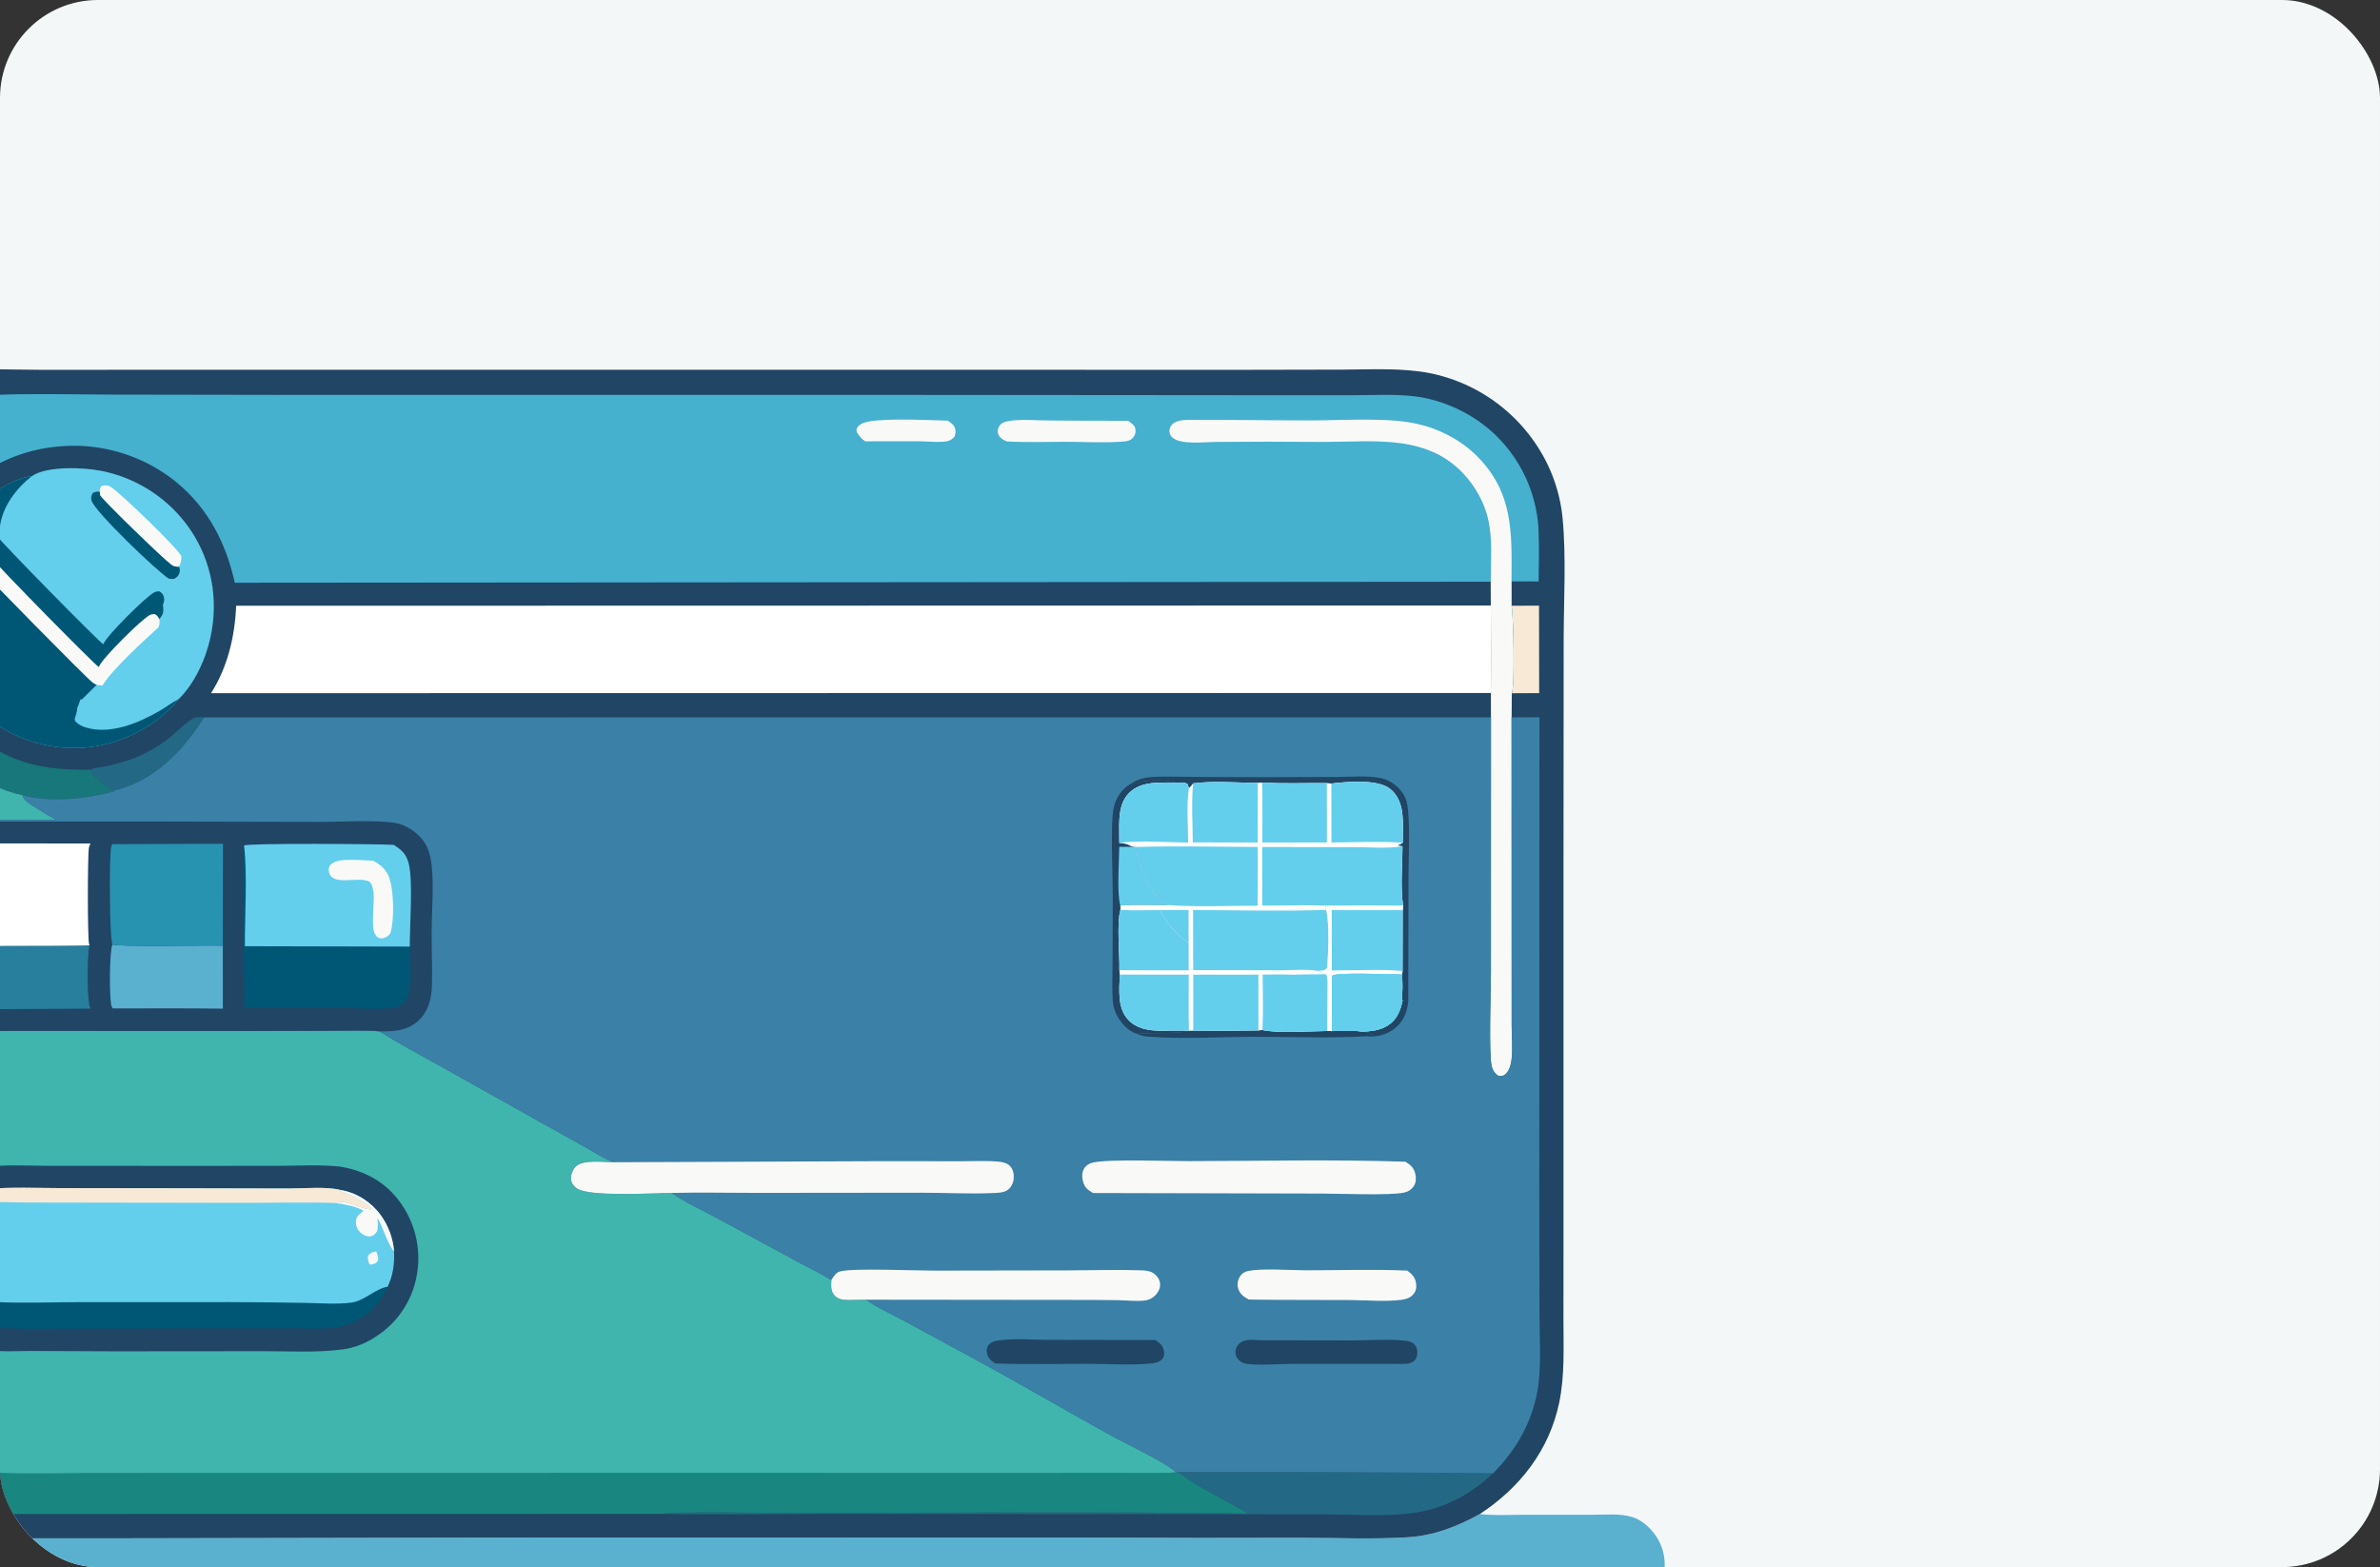<svg width="243" height="160" viewBox="0 0 243 160" fill="none" xmlns="http://www.w3.org/2000/svg">
<rect x="0" y="0" width="243" height="160" fill="#333333" stroke="none"/>
<g clip-path="url(#clip0_1_4492)">
<path d="M0 150C0 155.523 4.477 160 10 160H233C238.523 160 243 155.523 243 150V10C243 4.477 238.523 0 233 0H10C4.477 0 0 4.477 0 10V150Z" fill="#F3F7F8"/>
<path d="M151.098 154.58C148.794 155.86 146.413 156.789 143.748 156.956C140.121 157.182 136.39 157.008 132.752 157.007C125.972 157.035 119.193 157.028 112.413 156.987L57.54 156.975L12.433 157.061L1.292 157.06C-2.208 157.059 -6.202 157.448 -9.58 156.479C-10.967 156.082 -12.786 155.445 -13.868 154.512C-14.96 155.162 -25.1 154.298 -27.55 154.745C-27.749 154.781 -27.946 154.828 -28.14 154.887C-28.333 154.945 -28.523 155.014 -28.71 155.094C-28.895 155.174 -29.076 155.264 -29.252 155.365C-29.428 155.465 -29.597 155.575 -29.76 155.694C-30.828 156.481 -31.462 157.604 -31.645 158.912C-31.831 160.265 -31.547 161.654 -30.712 162.751C-29.847 163.885 -28.582 164.523 -27.183 164.714C-25.174 164.987 -22.907 164.785 -20.872 164.776L-9.145 164.769L33.044 164.794L120.451 164.789L149.554 164.779C154.572 164.779 159.618 164.89 164.634 164.77C165.887 164.74 167.072 164.524 168.084 163.743C169.14 162.928 169.773 161.672 169.927 160.36C169.938 160.275 169.946 160.189 169.952 160.103C169.958 160.017 169.962 159.93 169.964 159.844C169.966 159.758 169.965 159.672 169.963 159.585C169.96 159.499 169.956 159.413 169.949 159.327C169.942 159.241 169.933 159.155 169.922 159.069C169.911 158.984 169.898 158.899 169.883 158.814C169.867 158.729 169.85 158.644 169.83 158.56C169.811 158.476 169.789 158.392 169.766 158.309C169.742 158.226 169.716 158.144 169.689 158.062C169.661 157.98 169.631 157.9 169.599 157.819C169.568 157.739 169.534 157.66 169.498 157.581C169.463 157.502 169.425 157.425 169.385 157.348C169.346 157.271 169.304 157.195 169.261 157.121C169.218 157.046 169.172 156.973 169.125 156.9C169.078 156.828 169.03 156.757 168.979 156.686C168.929 156.616 168.876 156.548 168.822 156.48C168.295 155.823 167.539 155.174 166.727 154.911C165.445 154.495 163.831 154.659 162.494 154.658L155.372 154.661C154.008 154.662 152.58 154.752 151.227 154.596L151.098 154.58Z" fill="#5AB0CF"/>
<path d="M151.098 154.58C155.182 151.904 158.177 148.071 159.193 143.226C159.777 140.437 159.628 137.551 159.629 134.718L159.634 125.253L159.634 89.486L159.651 65.451C159.654 61.474 159.923 56.797 159.539 52.885C159.506 52.551 159.462 52.218 159.409 51.886C159.355 51.554 159.292 51.224 159.218 50.896C159.144 50.568 159.06 50.243 158.966 49.92C158.872 49.598 158.768 49.278 158.654 48.962C158.54 48.645 158.417 48.333 158.284 48.024C158.151 47.715 158.008 47.411 157.857 47.111C157.705 46.811 157.544 46.516 157.374 46.226C157.204 45.936 157.025 45.651 156.837 45.373C156.76 45.257 156.682 45.143 156.602 45.029C156.522 44.916 156.441 44.803 156.358 44.692C156.276 44.58 156.192 44.47 156.107 44.36C156.022 44.251 155.935 44.142 155.847 44.035C155.76 43.928 155.67 43.821 155.58 43.716C155.49 43.611 155.398 43.507 155.305 43.404C155.212 43.301 155.118 43.199 155.022 43.099C154.927 42.998 154.83 42.898 154.732 42.8C154.634 42.702 154.535 42.605 154.435 42.509C154.335 42.413 154.233 42.318 154.131 42.225C154.028 42.131 153.925 42.039 153.82 41.948C153.715 41.857 153.609 41.767 153.502 41.679C153.395 41.591 153.287 41.504 153.178 41.418C153.069 41.332 152.959 41.248 152.847 41.165C152.736 41.082 152.624 41 152.511 40.92C152.398 40.839 152.284 40.76 152.169 40.683C152.054 40.605 151.938 40.529 151.821 40.454C151.704 40.38 151.586 40.306 151.467 40.234C151.348 40.162 151.229 40.092 151.108 40.023C150.988 39.954 150.867 39.887 150.745 39.82C150.623 39.754 150.5 39.69 150.376 39.627C150.252 39.564 150.128 39.502 150.003 39.442C149.878 39.382 149.752 39.324 149.625 39.267C149.499 39.21 149.371 39.154 149.243 39.1C149.115 39.047 148.987 38.994 148.858 38.944C148.728 38.893 148.599 38.844 148.468 38.796C148.338 38.749 148.207 38.703 148.075 38.658C147.944 38.614 147.812 38.571 147.679 38.53C147.546 38.489 147.413 38.449 147.28 38.411C147.146 38.373 147.012 38.337 146.878 38.302C146.744 38.267 146.609 38.234 146.474 38.203C146.338 38.171 146.203 38.142 146.067 38.113C143.153 37.535 140.075 37.73 137.119 37.737L126.232 37.759L85.414 37.75L23.585 37.755L4.03 37.756C0.638 37.756 -2.892 37.553 -6.265 37.83C-8.976 38.053 -11.762 39.084 -14.021 40.605C-17.806 43.157 -20.663 47.425 -21.522 51.897C-21.942 54.081 -21.825 56.332 -21.818 58.544L-21.83 65.465L-21.8 96.43L-21.818 127.159L-21.82 136.345C-21.82 138.344 -21.898 140.381 -21.699 142.371C-21.45 144.879 -20.358 147.652 -18.929 149.704C-17.688 151.489 -15.801 153.484 -13.869 154.512C-12.786 155.445 -10.967 156.082 -9.58 156.479C-6.203 157.448 -2.208 157.059 1.292 157.06L12.433 157.061L57.54 156.975L112.413 156.987C119.193 157.028 125.972 157.035 132.752 157.007C136.39 157.008 140.121 157.182 143.748 156.956C146.413 156.789 148.794 155.86 151.098 154.58Z" fill="#214564"/>
<path d="M20.832 73.248C20.547 73.235 20.152 73.188 19.881 73.283C19.178 73.53 17.701 75.058 17.006 75.572C16.22 76.153 15.285 76.703 14.396 77.113C13.322 77.607 12.1 77.935 10.954 78.216C10.454 78.338 9.666 78.35 9.252 78.579C9.309 79.071 9.769 79.372 10.152 79.674C10.538 79.979 11.227 80.614 11.717 80.711C15.745 79.721 18.726 76.646 20.832 73.248Z" fill="#236985"/>
<path d="M154.33 61.849C154.522 62.83 154.668 70.084 154.357 70.78L157.151 70.765L157.135 61.835L154.33 61.849Z" fill="#F8E9D6"/>
<path d="M-4.44 73.271C-7.389 73.286 -10.393 73.184 -13.334 73.375C-15.29 73.354 -17.247 73.35 -19.204 73.362C-19.602 74.052 -19.391 85.364 -19.395 86.951L-19.409 121.433L-19.414 129.714C-19.414 130.698 -19.599 132.04 -19.37 132.971C-19.34 133.094 -19.326 133.109 -19.274 133.206C-19.476 131.249 -19.292 129.073 -19.29 127.097L-19.282 114.192C-19.28 101.52 -19.469 88.812 -19.267 76.144C-19.262 75.791 -19.248 75.549 -19.085 75.226C-17.209 75.208 -15.317 75.14 -13.443 75.217C-12.035 74.671 -8.808 75.332 -7.446 75.924C-3.765 77.523 -2.435 80.144 2.303 81.194C5.284 81.947 8.754 81.583 11.685 80.794L11.717 80.711C11.227 80.614 10.538 79.979 10.152 79.674C9.769 79.372 9.309 79.071 9.252 78.579C6.283 78.619 3.671 78.433 0.909 77.204C-0.334 76.651 -3.93 74.598 -4.44 73.271Z" fill="#17777A"/>
<path d="M152.44 150.42C141.709 150.322 130.977 150.28 120.246 150.296C122.439 151.935 125.082 153.134 127.439 154.541C112.034 154.295 96.597 154.468 81.189 154.48C79.459 154.482 68.393 154.292 67.662 154.569C73.567 154.673 79.487 154.571 85.394 154.571L119.51 154.594L135.182 154.61C138.301 154.622 141.687 154.908 144.76 154.399C147.728 153.907 150.273 152.461 152.44 150.42Z" fill="#236985"/>
<path d="M18.216 71.402C19.896 69.784 21.033 67.231 21.508 64.989C22.309 61.212 21.631 57.371 19.481 54.148C19.415 54.051 19.348 53.954 19.28 53.858C19.211 53.762 19.142 53.666 19.071 53.572C19.001 53.478 18.929 53.384 18.856 53.292C18.784 53.199 18.71 53.107 18.634 53.017C18.559 52.926 18.483 52.836 18.406 52.747C18.328 52.658 18.249 52.57 18.17 52.483C18.091 52.396 18.011 52.31 17.929 52.225C17.848 52.14 17.765 52.056 17.681 51.973C17.598 51.89 17.512 51.808 17.426 51.727C17.341 51.646 17.254 51.566 17.166 51.488C17.078 51.409 16.99 51.331 16.9 51.255C16.81 51.178 16.72 51.102 16.629 51.028C16.538 50.953 16.446 50.88 16.353 50.808C16.26 50.736 16.165 50.665 16.069 50.595C15.975 50.526 15.879 50.457 15.783 50.389C15.686 50.322 15.588 50.256 15.49 50.191C15.392 50.126 15.293 50.062 15.193 49.999C15.092 49.936 14.991 49.875 14.89 49.815C14.789 49.755 14.687 49.696 14.583 49.638C14.481 49.58 14.377 49.524 14.273 49.469C14.169 49.414 14.064 49.36 13.958 49.307C13.853 49.255 13.747 49.204 13.641 49.154C13.534 49.104 13.426 49.055 13.319 49.008C13.21 48.961 13.101 48.915 12.993 48.87C12.883 48.825 12.773 48.782 12.663 48.74C12.553 48.698 12.443 48.658 12.33 48.618C12.219 48.579 12.108 48.541 11.995 48.505C11.883 48.468 11.771 48.433 11.659 48.4C11.546 48.366 11.432 48.334 11.319 48.303C11.204 48.272 11.09 48.242 10.975 48.214C10.861 48.186 10.746 48.159 10.632 48.134C10.516 48.108 10.4 48.085 10.284 48.062C8.517 47.724 4.827 47.552 3.276 48.597C0.504 48.988 -2.389 51.465 -4.02 53.62C-6.264 56.583 -7.189 60.52 -6.651 64.184C-6.633 64.301 -6.613 64.417 -6.592 64.533C-6.571 64.65 -6.548 64.765 -6.525 64.881C-6.501 64.997 -6.476 65.112 -6.449 65.227C-6.423 65.342 -6.395 65.456 -6.365 65.571C-6.336 65.685 -6.305 65.799 -6.272 65.912C-6.24 66.026 -6.206 66.139 -6.171 66.251C-6.135 66.364 -6.099 66.476 -6.061 66.588C-6.023 66.7 -5.984 66.811 -5.944 66.922C-5.903 67.033 -5.86 67.143 -5.816 67.253C-5.774 67.363 -5.73 67.472 -5.683 67.581C-5.636 67.689 -5.588 67.797 -5.54 67.905C-5.492 68.012 -5.441 68.119 -5.389 68.225C-5.339 68.332 -5.286 68.437 -5.232 68.542C-5.177 68.647 -5.122 68.751 -5.065 68.855C-5.009 68.958 -4.951 69.061 -4.892 69.163C-4.833 69.265 -4.772 69.367 -4.709 69.467C-4.648 69.568 -4.585 69.668 -4.522 69.767C-4.457 69.866 -4.391 69.964 -4.325 70.062C-4.259 70.159 -4.191 70.256 -4.121 70.352C-4.053 70.447 -3.982 70.542 -3.91 70.636C-3.84 70.73 -3.767 70.824 -3.693 70.916C-3.619 71.008 -3.544 71.099 -3.468 71.19C-3.392 71.28 -3.315 71.37 -3.237 71.458C-3.159 71.547 -3.08 71.634 -3 71.721C-2.92 71.807 -2.838 71.893 -2.756 71.977C-2.673 72.062 -2.589 72.145 -2.504 72.228C-2.42 72.31 -2.335 72.391 -2.247 72.472C-2.161 72.552 -2.074 72.632 -1.985 72.71C-1.897 72.788 -1.807 72.865 -1.716 72.941C-1.626 73.017 -1.535 73.092 -1.443 73.165C-1.351 73.239 -1.258 73.312 -1.163 73.383C-1.069 73.454 -0.974 73.525 -0.878 73.594C-0.784 73.663 -0.689 73.732 -0.593 73.8C-0.497 73.867 -0.4 73.933 -0.302 73.998C-0.204 74.064 -0.106 74.127 -0.007 74.19C0.093 74.252 0.192 74.314 0.293 74.374C0.393 74.434 0.495 74.493 0.597 74.551C0.7 74.608 0.803 74.664 0.906 74.719C1.01 74.775 1.114 74.828 1.219 74.881C1.324 74.933 1.43 74.984 1.536 75.034C1.642 75.084 1.749 75.132 1.857 75.18C1.964 75.227 2.072 75.272 2.181 75.317C2.29 75.361 2.399 75.404 2.509 75.446C2.618 75.488 2.728 75.528 2.838 75.567C2.949 75.606 3.061 75.644 3.173 75.68C3.284 75.716 3.395 75.751 3.508 75.785C3.621 75.818 3.734 75.85 3.848 75.881C3.96 75.912 4.073 75.941 4.188 75.969C4.302 75.996 4.417 76.023 4.531 76.048C4.646 76.073 4.761 76.097 4.875 76.119C4.991 76.141 5.106 76.161 5.222 76.18C5.338 76.2 5.454 76.218 5.571 76.234C5.687 76.25 5.803 76.265 5.92 76.279C6.036 76.292 6.152 76.304 6.269 76.315C6.386 76.325 6.503 76.335 6.622 76.342C6.738 76.35 6.855 76.356 6.972 76.361C7.089 76.365 7.207 76.369 7.325 76.371C7.442 76.372 7.559 76.373 7.677 76.372C7.794 76.371 7.911 76.368 8.028 76.364C8.146 76.36 8.263 76.354 8.38 76.347C8.497 76.341 8.614 76.332 8.731 76.322C8.848 76.312 8.965 76.301 9.082 76.288C9.199 76.276 9.315 76.261 9.431 76.246C9.548 76.23 9.664 76.213 9.78 76.195C12.892 75.679 16.259 73.908 18.216 71.402Z" fill="#64CEED"/>
<path d="M10.194 50.212C9.881 50.178 9.742 50.191 9.464 50.343C9.337 50.617 9.247 50.782 9.339 51.098C9.681 52.256 15.976 58.27 17.228 59.08C17.527 59.115 17.743 59.177 18 58.964C18.225 58.777 18.377 58.5 18.365 58.208C18.36 58.093 18.317 57.962 18.289 57.852C17.924 57.874 17.741 57.831 17.448 57.608C16.542 56.923 10.426 50.988 10.244 50.576C10.207 50.493 10.207 50.309 10.194 50.212Z" fill="#005675"/>
<path d="M18.289 57.852C18.441 57.465 18.547 57.197 18.509 56.773C18.041 55.864 12.504 50.558 11.485 49.837C11.059 49.534 10.871 49.522 10.38 49.604C10.178 49.863 10.2 49.898 10.194 50.212C10.207 50.309 10.207 50.492 10.244 50.576C10.426 50.988 16.542 56.923 17.448 57.608C17.741 57.831 17.924 57.874 18.289 57.852Z" fill="#F9FAF8"/>
<path d="M3.276 48.597C0.504 48.988 -2.389 51.465 -4.02 53.62C-6.264 56.583 -7.189 60.52 -6.651 64.184C-6.633 64.301 -6.613 64.417 -6.592 64.533C-6.571 64.65 -6.548 64.765 -6.525 64.881C-6.501 64.997 -6.476 65.112 -6.449 65.227C-6.423 65.342 -6.395 65.456 -6.365 65.571C-6.336 65.685 -6.305 65.799 -6.272 65.912C-6.24 66.026 -6.206 66.139 -6.171 66.251C-6.135 66.364 -6.099 66.476 -6.061 66.588C-6.023 66.7 -5.984 66.811 -5.944 66.922C-5.903 67.033 -5.86 67.143 -5.816 67.253C-5.774 67.363 -5.73 67.472 -5.684 67.581C-5.636 67.689 -5.588 67.797 -5.54 67.905C-5.492 68.012 -5.441 68.119 -5.389 68.225C-5.339 68.332 -5.286 68.437 -5.232 68.542C-5.178 68.647 -5.122 68.751 -5.065 68.855C-5.009 68.958 -4.951 69.061 -4.892 69.163C-4.833 69.265 -4.772 69.367 -4.709 69.467C-4.648 69.568 -4.585 69.668 -4.522 69.767C-4.457 69.866 -4.391 69.964 -4.325 70.062C-4.259 70.159 -4.191 70.256 -4.121 70.352C-4.053 70.447 -3.982 70.542 -3.91 70.636C-3.84 70.73 -3.767 70.823 -3.693 70.916C-3.619 71.008 -3.544 71.099 -3.468 71.19C-3.392 71.28 -3.315 71.37 -3.237 71.458C-3.159 71.547 -3.08 71.634 -3 71.721C-2.92 71.807 -2.838 71.893 -2.756 71.977C-2.673 72.062 -2.589 72.145 -2.504 72.228C-2.42 72.31 -2.335 72.391 -2.247 72.472C-2.161 72.552 -2.074 72.632 -1.985 72.71C-1.897 72.788 -1.807 72.865 -1.716 72.941C-1.626 73.017 -1.535 73.092 -1.443 73.165C-1.351 73.239 -1.258 73.312 -1.163 73.383C-1.069 73.454 -0.974 73.525 -0.878 73.594C-0.784 73.663 -0.689 73.732 -0.593 73.8C-0.497 73.867 -0.4 73.933 -0.302 73.998C-0.204 74.064 -0.106 74.127 -0.007 74.19C0.093 74.252 0.192 74.314 0.293 74.374C0.393 74.434 0.495 74.493 0.597 74.551C0.7 74.608 0.803 74.664 0.906 74.719C1.01 74.775 1.114 74.828 1.219 74.881C1.324 74.933 1.43 74.984 1.536 75.034C1.642 75.084 1.749 75.132 1.857 75.18C1.964 75.227 2.072 75.272 2.181 75.317C2.29 75.361 2.399 75.404 2.509 75.446C2.618 75.488 2.728 75.528 2.838 75.567C2.949 75.606 3.061 75.644 3.173 75.68C3.284 75.716 3.395 75.751 3.508 75.785C3.621 75.818 3.734 75.85 3.848 75.881C3.96 75.912 4.073 75.941 4.188 75.969C4.302 75.996 4.417 76.023 4.531 76.048C4.646 76.073 4.76 76.097 4.875 76.119C4.991 76.141 5.106 76.161 5.222 76.18C5.338 76.2 5.454 76.218 5.571 76.234C5.687 76.25 5.803 76.265 5.92 76.279C6.036 76.292 6.152 76.304 6.269 76.315C6.386 76.325 6.503 76.334 6.621 76.342C6.738 76.35 6.855 76.356 6.972 76.361C7.089 76.365 7.207 76.369 7.325 76.371C7.442 76.372 7.559 76.373 7.677 76.372C7.794 76.37 7.911 76.368 8.028 76.364C8.146 76.36 8.263 76.354 8.38 76.347C8.497 76.34 8.614 76.332 8.731 76.322C8.848 76.312 8.965 76.301 9.082 76.288C9.199 76.276 9.315 76.261 9.431 76.246C9.548 76.23 9.664 76.213 9.78 76.195C12.892 75.679 16.259 73.908 18.216 71.402C18.191 71.414 18.167 71.425 18.142 71.438C17.495 71.763 16.921 72.222 16.293 72.584C14.155 73.817 11.25 75.044 8.761 74.274C8.334 74.142 7.978 73.963 7.672 73.63L7.619 73.37C7.744 73.023 7.828 72.715 7.867 72.349L8.224 71.396L8.363 71.415C10.927 68.873 14.02 65.783 16.37 63.073C16.76 62.624 16.677 62.3 16.638 61.736C16.734 61.517 16.799 61.244 16.744 61.004C16.673 60.691 16.551 60.559 16.298 60.383C16.098 60.377 15.954 60.38 15.77 60.466C15.005 60.821 10.823 64.935 10.548 65.781C10.113 65.541 -0.031 55.227 -0.196 54.839C-0.04 54.533 -0.056 54.146 -0.015 53.806C0.24 51.716 1.662 49.855 3.276 48.597Z" fill="#005675"/>
<path d="M-2.805 61.625C-3.159 61.782 -3.505 61.999 -3.634 62.388C-3.719 62.645 -3.707 62.862 -3.586 63.105C-3.229 63.825 6.397 73.455 6.664 73.523C6.907 73.584 7.373 73.436 7.619 73.37C7.744 73.024 7.828 72.715 7.867 72.349C7.615 72.379 7.364 72.37 7.11 72.367C5.911 71.522 4.788 70.084 3.75 69.02C1.657 66.873 -0.665 64.721 -2.568 62.407C-2.812 62.11 -2.841 62.008 -2.805 61.625Z" fill="#005675"/>
<path d="M-1.461 55.562C-1.861 55.628 -1.939 55.658 -2.253 55.913C-2.378 56.244 -2.35 56.312 -2.284 56.647C-1.186 57.916 8.954 68.344 9.526 68.643C9.603 68.683 9.808 68.686 9.902 68.7C10.359 68.558 10.605 68.297 10.826 67.876C10.863 67.805 10.898 67.734 10.931 67.662C10.474 67.649 10.284 67.644 9.909 67.357C9.153 66.779 -1.358 56.06 -1.418 55.901C-1.457 55.795 -1.447 55.675 -1.461 55.562Z" fill="#005675"/>
<path d="M-0.659 57.161C-1.028 57.031 -1.277 56.956 -1.667 57.028C-1.869 57.191 -2 57.278 -2 57.558C-2 57.663 -1.952 57.787 -1.924 57.884C-1.91 57.997 -1.92 58.117 -1.881 58.223C-1.821 58.382 8.69 69.101 9.446 69.679C9.821 69.966 10.011 69.971 10.468 69.984C11.405 68.403 14.716 65.374 16.175 64.058C16.271 63.839 16.336 63.566 16.281 63.326C16.21 63.013 16.088 62.88 15.835 62.705C15.635 62.699 15.491 62.702 15.307 62.788C14.542 63.143 10.36 67.257 10.085 68.103C9.65 67.863 -0.494 57.548 -0.659 57.161Z" fill="#F9FAF8"/>
<path d="M-13.443 75.218C-15.317 75.14 -17.209 75.208 -19.085 75.226C-19.248 75.549 -19.262 75.791 -19.267 76.144C-19.469 88.812 -19.28 101.52 -19.282 114.192L-19.29 127.097C-19.292 129.073 -19.476 131.249 -19.274 133.206C-19.537 134.276 -19.409 135.566 -19.405 136.668C-19.397 140.647 -19.443 144.228 -17.292 147.779C-15.282 151.099 -11.886 153.377 -8.131 154.268C-5.489 154.896 -2.075 154.579 0.661 154.579L14.227 154.577L67.662 154.569C68.393 154.292 79.459 154.482 81.189 154.48C96.597 154.468 112.034 154.295 127.439 154.541C125.082 153.134 122.439 151.935 120.246 150.296L120.118 150.331C118.187 150.466 116.183 150.386 114.244 150.393L102.611 150.402L68.019 150.394L22.512 150.409L8.474 150.413C5.736 150.418 2.967 150.505 0.231 150.399C-0.136 150.387 -0.503 150.36 -0.869 150.319C-1.235 150.278 -1.599 150.224 -1.96 150.155C-2.322 150.086 -2.68 150.003 -3.035 149.906C-3.391 149.809 -3.742 149.699 -4.088 149.575C-7.607 148.314 -10.778 145.582 -12.361 142.173C-12.542 141.792 -12.704 141.404 -12.847 141.007C-12.991 140.611 -13.114 140.208 -13.219 139.8C-13.323 139.392 -13.409 138.979 -13.473 138.563C-13.537 138.147 -13.582 137.728 -13.606 137.307C-13.817 133.555 -13.596 129.677 -13.599 125.912L-13.562 94.091C-13.562 91.486 -13.845 76.305 -13.443 75.218Z" fill="#19877F"/>
<path d="M152.214 61.823L24.112 61.848C23.973 65.006 23.253 68.072 21.55 70.775L152.227 70.754C152.252 67.777 152.248 64.8 152.214 61.823Z" fill="white"/>
<path d="M157.096 59.367C157.11 57.684 157.162 55.987 157.094 54.305C157.09 54.186 157.084 54.067 157.077 53.947C157.07 53.828 157.061 53.709 157.051 53.59C157.041 53.471 157.029 53.352 157.016 53.233C157.003 53.114 156.989 52.996 156.973 52.878C156.957 52.759 156.939 52.641 156.92 52.523C156.901 52.405 156.881 52.287 156.859 52.17C156.837 52.052 156.814 51.935 156.789 51.818C156.764 51.702 156.738 51.585 156.71 51.469C156.683 51.352 156.653 51.237 156.623 51.121C156.592 51.006 156.56 50.89 156.527 50.776C156.494 50.661 156.459 50.547 156.423 50.433C156.386 50.319 156.349 50.206 156.31 50.093C156.271 49.98 156.23 49.867 156.188 49.755C156.146 49.643 156.103 49.532 156.059 49.421C156.014 49.31 155.968 49.2 155.921 49.09C155.873 48.98 155.825 48.871 155.775 48.763C155.725 48.654 155.673 48.546 155.62 48.439C155.568 48.332 155.514 48.225 155.458 48.119C155.403 48.013 155.347 47.908 155.289 47.804C155.231 47.699 155.171 47.595 155.111 47.492C155.05 47.389 154.988 47.287 154.925 47.185C154.862 47.084 154.798 46.983 154.732 46.883C154.667 46.783 154.6 46.684 154.532 46.586C154.464 46.487 154.395 46.39 154.324 46.294C154.254 46.197 154.182 46.101 154.109 46.006C154.037 45.911 153.963 45.818 153.888 45.725C153.812 45.632 153.736 45.54 153.659 45.449C153.581 45.358 153.503 45.267 153.423 45.178C153.343 45.089 153.263 45.001 153.181 44.914C153.099 44.827 153.016 44.74 152.932 44.655C152.848 44.57 152.763 44.486 152.677 44.403C152.591 44.32 152.504 44.238 152.416 44.157C150.237 42.166 147.297 40.8 144.361 40.457C142.325 40.219 140.181 40.352 138.13 40.352L127.316 40.349L90.951 40.319L30.201 40.319L11.245 40.289C7.362 40.276 3.444 40.164 -0.435 40.316C-5.324 41.825 -8.868 43.771 -11.367 48.501C-12.799 51.208 -13.35 54.111 -13.404 57.147C-13.413 57.623 -13.486 58.366 -13.339 58.809C-13.296 58.934 -13.247 59.048 -13.183 59.162C-11.734 59.16 -10.197 59.265 -8.76 59.12C-8.944 57.179 -6.457 52.922 -5.283 51.498C-5.197 51.393 -5.11 51.289 -5.021 51.187C-4.934 51.085 -4.844 50.983 -4.752 50.883C-4.661 50.783 -4.569 50.684 -4.475 50.586C-4.382 50.489 -4.288 50.392 -4.192 50.296C-4.096 50.201 -4 50.106 -3.902 50.013C-3.804 49.92 -3.704 49.828 -3.604 49.738C-3.502 49.647 -3.4 49.558 -3.298 49.47C-3.196 49.382 -3.093 49.295 -2.988 49.209C-2.883 49.124 -2.776 49.039 -2.669 48.957C-2.562 48.874 -2.455 48.792 -2.346 48.712C-2.237 48.632 -2.126 48.553 -2.015 48.475C-1.904 48.398 -1.793 48.322 -1.68 48.247C-1.567 48.172 -1.453 48.099 -1.339 48.027C-1.224 47.955 -1.108 47.885 -0.991 47.816C-0.876 47.747 -0.759 47.679 -0.641 47.613C-0.523 47.547 -0.403 47.482 -0.283 47.419C-0.164 47.356 -0.043 47.294 0.078 47.234C0.199 47.174 0.321 47.115 0.443 47.058C0.566 47.001 0.69 46.945 0.814 46.891C0.938 46.837 1.063 46.785 1.189 46.734C1.314 46.682 1.44 46.633 1.566 46.585C1.693 46.537 1.82 46.491 1.947 46.446C2.076 46.402 2.205 46.358 2.333 46.317C2.462 46.276 2.591 46.236 2.721 46.197C2.851 46.159 2.981 46.122 3.111 46.087C3.242 46.052 3.374 46.019 3.506 45.987C3.637 45.955 3.769 45.925 3.901 45.896C4.033 45.868 4.166 45.841 4.299 45.816C4.433 45.79 4.566 45.767 4.7 45.745C4.833 45.723 4.967 45.703 5.1 45.684C5.235 45.665 5.369 45.648 5.504 45.633C5.638 45.618 5.773 45.604 5.908 45.592C6.042 45.579 6.178 45.567 6.313 45.557C6.448 45.547 6.583 45.539 6.719 45.533C6.855 45.526 6.991 45.521 7.126 45.518C7.262 45.514 7.398 45.513 7.534 45.513C7.668 45.513 7.804 45.515 7.939 45.518C8.075 45.521 8.211 45.526 8.347 45.533C8.483 45.54 8.618 45.548 8.752 45.558C8.888 45.568 9.023 45.58 9.158 45.593C9.293 45.606 9.427 45.621 9.562 45.638C9.696 45.654 9.831 45.673 9.966 45.693C10.1 45.712 10.234 45.734 10.368 45.757C10.501 45.78 10.635 45.805 10.768 45.831C10.9 45.858 11.033 45.886 11.165 45.916C11.298 45.945 11.431 45.977 11.562 46.01C11.693 46.043 11.824 46.077 11.955 46.113C12.086 46.149 12.216 46.187 12.346 46.227C12.476 46.266 12.605 46.307 12.734 46.349C12.863 46.392 12.991 46.436 13.118 46.481C13.246 46.527 13.373 46.574 13.499 46.623C13.627 46.672 13.753 46.722 13.878 46.774C14.004 46.826 14.128 46.879 14.252 46.934C14.376 46.989 14.499 47.045 14.622 47.103C14.745 47.161 14.867 47.22 14.987 47.281C15.109 47.342 15.229 47.404 15.349 47.468C15.468 47.532 15.586 47.597 15.705 47.664C15.823 47.731 15.94 47.799 16.057 47.869C16.173 47.938 16.288 48.01 16.402 48.082C16.518 48.154 16.632 48.228 16.744 48.303C16.858 48.379 16.97 48.455 17.081 48.533C17.191 48.611 17.3 48.691 17.41 48.771C17.519 48.852 17.627 48.934 17.735 49.017C17.841 49.1 17.946 49.185 18.052 49.271C21.282 51.932 23.073 55.471 23.974 59.498L152.206 59.395L152.214 61.823C152.248 64.8 152.252 67.777 152.227 70.754L152.233 73.243L152.227 99.226C152.225 100.948 151.998 107.631 152.301 108.845C152.413 109.293 152.62 109.607 153.007 109.854C153.319 109.868 153.478 109.888 153.73 109.657C154.144 109.277 154.294 108.588 154.346 108.047C154.453 106.942 154.341 105.753 154.341 104.639L154.337 97.267L154.33 73.242L154.357 70.78C154.668 70.084 154.522 62.83 154.33 61.849L154.327 59.363L157.096 59.367Z" fill="#46B0CF"/>
<path d="M96.753 42.944C94.377 42.889 91.806 42.738 89.447 42.935C88.885 42.982 87.941 43.1 87.58 43.576C87.416 43.792 87.448 43.86 87.474 44.114C87.734 44.506 87.934 44.809 88.349 45.059L93.886 45.056C94.661 45.059 95.456 45.151 96.227 45.107C96.753 45.078 97.091 44.992 97.446 44.598C97.552 44.327 97.595 44.131 97.537 43.841C97.446 43.385 97.121 43.18 96.753 42.944Z" fill="#F9FAF8"/>
<path d="M115.161 42.962C112.419 42.965 109.676 42.955 106.934 42.929C105.661 42.922 104.222 42.776 102.974 42.99C102.595 43.056 102.213 43.171 102.011 43.533C101.866 43.793 101.818 44.075 101.933 44.356C102.083 44.725 102.429 44.899 102.765 45.066C104.801 45.192 106.886 45.1 108.93 45.107C110.785 45.113 112.733 45.232 114.577 45.089C115.046 45.053 115.433 45.017 115.736 44.619C115.93 44.364 115.985 44.077 115.918 43.772C115.831 43.372 115.484 43.166 115.161 42.962Z" fill="#F9FAF8"/>
<path d="M154.327 59.363C154.353 54.497 154.565 50.344 150.814 46.582C149.159 44.922 146.996 43.805 144.718 43.283C141.665 42.584 137.121 42.924 133.883 42.924C129.66 42.924 125.425 42.846 121.205 42.876C120.702 42.88 120.07 42.952 119.691 43.316C119.503 43.496 119.384 43.773 119.4 44.034C119.417 44.305 119.504 44.494 119.712 44.677C120.559 45.424 122.937 45.135 124.026 45.121C127.725 45.089 131.424 45.088 135.124 45.12C140.453 45.122 146.04 44.244 149.85 48.856C151.016 50.267 151.809 51.935 152.083 53.748C152.359 55.573 152.215 57.552 152.206 59.395L152.214 61.823C152.248 64.8 152.252 67.777 152.227 70.754L152.233 73.243L152.227 99.226C152.225 100.948 151.998 107.631 152.301 108.845C152.413 109.293 152.62 109.607 153.007 109.854C153.319 109.868 153.478 109.888 153.73 109.657C154.144 109.277 154.294 108.588 154.346 108.047C154.452 106.942 154.341 105.753 154.341 104.639L154.337 97.267L154.33 73.242L154.357 70.78C154.668 70.084 154.522 62.83 154.33 61.849L154.327 59.363Z" fill="#F9FAF8"/>
<path d="M2.303 81.194C-2.435 80.144 -3.765 77.523 -7.446 75.924C-8.808 75.332 -12.035 74.671 -13.443 75.218C-13.845 76.305 -13.562 91.486 -13.562 94.091L-13.599 125.912C-13.596 129.677 -13.817 133.555 -13.606 137.307C-13.582 137.728 -13.537 138.147 -13.473 138.563C-13.409 138.979 -13.324 139.392 -13.219 139.8C-13.115 140.208 -12.991 140.611 -12.847 141.007C-12.704 141.404 -12.542 141.792 -12.361 142.173C-10.778 145.582 -7.607 148.314 -4.088 149.575C-3.742 149.699 -3.391 149.809 -3.035 149.906C-2.68 150.003 -2.322 150.086 -1.96 150.155C-1.599 150.224 -1.235 150.278 -0.869 150.319C-0.503 150.36 -0.136 150.387 0.231 150.399C2.967 150.505 5.736 150.418 8.474 150.413L22.512 150.408L68.019 150.394L102.611 150.402L114.244 150.393C116.183 150.386 118.187 150.466 120.118 150.331C118.883 149.224 115.081 147.468 113.362 146.518C108.505 143.833 103.729 141.021 98.84 138.391L92.285 134.838C91.013 134.154 89.605 133.527 88.425 132.698C87.826 132.715 87.227 132.726 86.627 132.729C86.131 132.73 85.57 132.671 85.216 132.28C84.801 131.821 84.855 131.252 84.891 130.683C83.698 129.959 82.409 129.348 81.181 128.68L73.169 124.338C71.656 123.527 69.99 122.782 68.587 121.799C66.73 121.808 60.178 122.22 58.892 121.334C58.579 121.118 58.343 120.8 58.306 120.414C58.267 119.988 58.464 119.42 58.769 119.118C59.536 118.36 61.658 118.68 62.709 118.666C61.754 118.354 60.739 117.669 59.852 117.177L54.612 114.251L44.9 108.812C42.849 107.664 40.741 106.558 38.759 105.297C37.282 105.164 35.745 105.235 34.262 105.236L26.056 105.265L2.935 105.255L-3.569 105.264C-4.778 105.265 -6.04 105.335 -7.244 105.213C-8.068 105.13 -8.851 104.927 -9.532 104.442C-10.416 103.811 -11.252 102.737 -11.422 101.644C-11.786 99.314 -11.53 96.468 -11.523 94.09C-11.514 92.062 -11.697 89.85 -11.433 87.85C-11.322 87.017 -11.137 86.322 -10.631 85.639C-9.855 84.593 -8.757 84.049 -7.49 83.875C-7.152 83.589 4.273 83.801 5.75 83.707C5.022 83.316 4.298 82.881 3.605 82.43C3.152 82.134 2.422 81.761 2.303 81.194Z" fill="#3FB5AD"/>
<path d="M34.681 119.105C32.584 118.89 30.336 119.034 28.224 119.034L15.917 119.035L4.81 119.03C2.82 119.03 0.682 118.877 -1.289 119.149C-1.476 119.176 -1.662 119.208 -1.847 119.247C-2.032 119.285 -2.216 119.329 -2.398 119.379C-2.58 119.429 -2.76 119.485 -2.94 119.546C-3.118 119.608 -3.294 119.675 -3.468 119.747C-3.642 119.82 -3.815 119.898 -3.985 119.981C-4.154 120.065 -4.32 120.153 -4.484 120.247C-4.648 120.341 -4.809 120.44 -4.966 120.544C-5.123 120.649 -5.277 120.758 -5.428 120.872C-7.428 122.36 -8.638 124.58 -8.962 127.034C-8.985 127.194 -9.003 127.354 -9.017 127.515C-9.032 127.676 -9.043 127.837 -9.049 127.998C-9.055 128.159 -9.057 128.321 -9.056 128.482C-9.054 128.644 -9.048 128.805 -9.038 128.966C-9.028 129.127 -9.013 129.288 -8.996 129.448C-8.978 129.609 -8.956 129.769 -8.93 129.928C-8.904 130.087 -8.874 130.246 -8.84 130.404C-8.806 130.561 -8.767 130.718 -8.725 130.874C-8.683 131.03 -8.637 131.185 -8.587 131.338C-8.537 131.492 -8.483 131.644 -8.425 131.795C-8.369 131.946 -8.307 132.095 -8.241 132.243C-8.176 132.391 -8.108 132.537 -8.036 132.681C-7.964 132.825 -7.888 132.968 -7.807 133.108C-7.728 133.249 -7.645 133.387 -7.557 133.523C-7.471 133.66 -7.382 133.794 -7.288 133.925C-7.195 134.057 -7.098 134.186 -6.998 134.313C-5.522 136.215 -3.372 137.524 -0.977 137.843C0.321 138.056 1.841 137.927 3.159 137.935L11.609 137.972L26.764 137.959C29.464 137.948 32.314 138.13 34.987 137.774C36.349 137.592 37.536 137.067 38.661 136.278C38.791 136.188 38.919 136.095 39.045 135.998C39.171 135.902 39.294 135.802 39.414 135.699C39.535 135.597 39.653 135.491 39.768 135.382C39.883 135.273 39.995 135.162 40.105 135.047C40.214 134.933 40.321 134.816 40.424 134.696C40.528 134.576 40.628 134.453 40.726 134.328C40.823 134.203 40.917 134.076 41.008 133.946C41.099 133.817 41.186 133.685 41.27 133.55C41.354 133.416 41.435 133.28 41.512 133.142C41.589 133.003 41.663 132.863 41.733 132.721C41.803 132.579 41.869 132.436 41.931 132.29C41.994 132.145 42.053 131.998 42.108 131.849C42.163 131.701 42.215 131.551 42.262 131.4C42.31 131.249 42.354 131.097 42.394 130.944C42.433 130.791 42.469 130.637 42.501 130.482C42.533 130.327 42.561 130.171 42.585 130.014C42.611 129.855 42.633 129.695 42.651 129.534C42.668 129.374 42.682 129.213 42.692 129.052C42.702 128.891 42.707 128.729 42.709 128.568C42.711 128.406 42.708 128.245 42.702 128.084C42.696 127.922 42.685 127.761 42.671 127.6C42.657 127.439 42.638 127.279 42.616 127.119C42.593 126.959 42.567 126.8 42.537 126.641C42.507 126.483 42.472 126.325 42.434 126.168C42.396 126.011 42.354 125.855 42.308 125.7C42.262 125.545 42.212 125.392 42.159 125.239C42.105 125.087 42.048 124.936 41.987 124.787C41.925 124.637 41.861 124.489 41.792 124.343C41.724 124.197 41.652 124.052 41.576 123.909C41.5 123.767 41.421 123.626 41.338 123.487C41.255 123.348 41.169 123.212 41.08 123.077C40.99 122.943 40.897 122.811 40.801 122.681C39.295 120.632 37.161 119.504 34.681 119.105Z" fill="#214564"/>
<path d="M-5.568 125.122L-5.877 125.239C-6.52 125.823 -6.721 127.011 -6.762 127.843C-6.867 129.904 -6.202 131.798 -4.81 133.329C-3.289 134.999 -1.682 135.544 0.53 135.627C3.167 135.727 5.835 135.654 8.474 135.652L22.981 135.631L29.843 135.625C31.432 135.628 33.173 135.75 34.742 135.473C35.878 135.272 37.048 134.538 37.88 133.76C38.59 133.097 39.208 132.278 39.578 131.375C38.281 131.584 37.258 132.817 35.839 133C34.341 133.194 32.694 133.05 31.182 133.026C28.592 132.977 26.003 132.951 23.413 132.947L7.877 132.952C5.171 132.957 2.416 133.068 -0.286 132.944C-1.622 132.882 -2.961 132.162 -3.847 131.172C-5.418 129.417 -5.684 127.374 -5.568 125.122Z" fill="#005675"/>
<path d="M34.793 121.508C33.377 121.123 30.992 121.352 29.466 121.347L18.687 121.324L6.136 121.306C3.715 121.303 1.217 121.185 -1.195 121.388C-1.902 121.447 -2.674 121.821 -3.282 122.169C-4.419 122.822 -5.411 123.712 -5.9 124.948L-5.877 125.239L-5.568 125.122C-5.683 127.374 -5.418 129.417 -3.847 131.172C-2.961 132.162 -1.622 132.882 -0.286 132.944C2.417 133.068 5.171 132.957 7.877 132.952L23.413 132.947C26.003 132.951 28.592 132.977 31.182 133.026C32.694 133.05 34.341 133.194 35.839 133C37.258 132.817 38.281 131.584 39.578 131.375C40.144 130.195 40.283 129.065 40.23 127.769C40.218 127.602 40.199 127.436 40.175 127.271C40.151 127.106 40.121 126.941 40.085 126.778C40.05 126.615 40.008 126.453 39.962 126.293C39.915 126.132 39.863 125.974 39.805 125.817C39.747 125.66 39.684 125.506 39.616 125.353C39.547 125.201 39.474 125.051 39.395 124.903C39.316 124.756 39.233 124.611 39.144 124.47C39.055 124.328 38.962 124.19 38.864 124.054C37.895 122.734 36.418 121.771 34.793 121.508Z" fill="#64CEED"/>
<path d="M38.413 127.778C38.015 127.826 37.832 127.908 37.573 128.21C37.52 128.579 37.596 128.772 37.742 129.11C37.77 129.11 37.797 129.11 37.825 129.109C38.202 129.08 38.349 129.018 38.594 128.736C38.651 128.362 38.547 128.125 38.413 127.778Z" fill="#F9FAF8"/>
<path d="M40.23 127.769C40.218 127.602 40.199 127.436 40.175 127.271C40.151 127.106 40.121 126.941 40.085 126.778C40.049 126.615 40.008 126.453 39.962 126.293C39.915 126.132 39.862 125.974 39.805 125.817C39.747 125.66 39.684 125.506 39.616 125.353C39.547 125.201 39.474 125.051 39.395 124.903C39.316 124.756 39.233 124.611 39.144 124.47C39.055 124.328 38.962 124.19 38.864 124.055C37.895 122.734 36.418 121.772 34.793 121.508L34.783 121.645C35.964 122.043 36.933 122.529 37.906 123.325L37.937 123.488C36.884 123.493 35.188 122.362 34.293 122.83C35.08 122.93 36.443 123.188 37.109 123.615C36.718 124.013 36.319 124.151 36.337 124.795C36.349 125.217 36.478 125.535 36.788 125.827C37.036 126.061 37.462 126.288 37.815 126.231C38.163 126.173 38.276 126.003 38.486 125.75C38.634 125.28 38.57 124.824 38.528 124.343C39.102 125.266 39.622 127.128 40.23 127.769Z" fill="#F9FAF8"/>
<path d="M34.793 121.508C33.377 121.123 30.992 121.352 29.466 121.347L18.687 121.324L6.136 121.306C3.715 121.303 1.217 121.185 -1.195 121.388C-1.902 121.447 -2.674 121.821 -3.282 122.169C-4.419 122.822 -5.411 123.712 -5.9 124.948L-5.877 125.239L-5.568 125.122C-5.494 124.919 -5.389 124.79 -5.235 124.644C-4.413 123.866 -3.163 123.056 -2.026 122.87C-0.572 122.632 1.037 122.771 2.512 122.777L9.866 122.788L25.158 122.812C28.198 122.811 31.255 122.723 34.293 122.83C35.188 122.362 36.884 123.493 37.937 123.488L37.906 123.325C36.933 122.529 35.964 122.043 34.784 121.645L34.793 121.508Z" fill="#F8E9D6"/>
<path d="M154.33 73.242L154.337 97.267L154.34 104.639C154.341 105.753 154.452 106.942 154.346 108.047C154.294 108.588 154.144 109.277 153.73 109.657C153.478 109.888 153.319 109.868 153.007 109.854C152.62 109.607 152.412 109.293 152.301 108.845C151.998 107.631 152.225 100.948 152.227 99.226L152.232 73.243L20.832 73.248C18.726 76.646 15.745 79.721 11.717 80.711L11.685 80.794C8.754 81.583 5.284 81.947 2.303 81.194C2.422 81.761 3.152 82.134 3.605 82.43C4.298 82.881 5.022 83.316 5.75 83.707C4.273 83.801 -7.152 83.589 -7.49 83.875C-8.757 84.049 -9.855 84.593 -10.631 85.639C-11.137 86.322 -11.322 87.017 -11.433 87.85C-11.697 89.85 -11.515 92.063 -11.523 94.09C-11.53 96.468 -11.786 99.314 -11.422 101.644C-11.252 102.737 -10.416 103.811 -9.533 104.442C-8.851 104.927 -8.068 105.13 -7.244 105.213C-6.04 105.335 -4.778 105.265 -3.569 105.264L2.935 105.255L26.056 105.265L34.262 105.236C35.744 105.235 37.282 105.164 38.759 105.297C40.741 106.558 42.849 107.664 44.9 108.812L54.612 114.251L59.852 117.177C60.739 117.669 61.754 118.354 62.709 118.666C61.658 118.68 59.536 118.36 58.769 119.118C58.464 119.42 58.267 119.988 58.306 120.414C58.342 120.8 58.578 121.118 58.892 121.334C60.178 122.22 66.73 121.808 68.587 121.799C69.99 122.782 71.656 123.527 73.169 124.338L81.181 128.68C82.409 129.348 83.698 129.959 84.891 130.683C84.855 131.252 84.8 131.821 85.216 132.28C85.57 132.671 86.131 132.73 86.627 132.729C87.227 132.726 87.826 132.715 88.425 132.698C89.605 133.527 91.013 134.154 92.285 134.838L98.84 138.391C103.729 141.021 108.505 143.833 113.362 146.518C115.081 147.468 118.883 149.224 120.118 150.331L120.246 150.296C130.977 150.28 141.709 150.322 152.44 150.42L152.502 150.359C154.777 148.081 156.397 145.247 156.967 142.056C157.413 139.564 157.184 136.773 157.181 134.242L157.161 120.778L157.177 73.231L154.33 73.242Z" fill="#3B81A7"/>
<path d="M143.787 102.225C143.516 102.268 143.46 102.26 143.201 102.167C142.968 103.209 142.629 104.117 141.672 104.713C140.89 105.2 140.039 105.281 139.14 105.332C139.51 105.405 139.881 105.469 140.254 105.523L140.101 105.483L140.082 105.59C139.847 105.637 139.651 105.622 139.488 105.805C140.566 105.913 141.636 105.649 142.474 104.95C143.318 104.247 143.689 103.295 143.787 102.225Z" fill="#214564"/>
<path d="M128.898 105.166L128.485 105.208C126.268 105.242 124.052 105.249 121.835 105.229L121.389 105.241C120.558 105.563 117.355 105.419 116.106 105.556C116.478 105.735 116.801 105.811 117.209 105.841C120.721 106.101 124.41 105.874 127.936 105.861C131.757 105.848 135.678 106.025 139.488 105.805C139.651 105.622 139.847 105.637 140.082 105.59L140.101 105.484L140.254 105.523C139.881 105.469 139.51 105.405 139.14 105.332C138.153 105.182 137.003 105.279 135.996 105.272L135.511 105.264C133.693 105.278 130.558 105.53 128.898 105.166Z" fill="#214564"/>
<path d="M143.787 102.225L143.81 89.622C143.812 87.349 143.967 84.969 143.761 82.712C143.707 82.118 143.594 81.571 143.271 81.058C142.779 80.275 141.96 79.66 141.051 79.461C139.659 79.157 138.001 79.322 136.577 79.326L128.647 79.349L121.526 79.32C120.164 79.313 118.749 79.232 117.394 79.356C116.648 79.424 116.102 79.613 115.471 80.013C115.624 80.029 115.73 80.027 115.877 79.975C116.935 79.599 118.975 79.584 120.05 79.91C120.448 79.903 120.924 79.825 121.261 80.063L121.388 80.471C121.56 80.343 121.686 80.151 121.821 79.984C123.83 79.705 126.351 79.926 128.415 79.93L128.858 79.895C131.043 80.038 133.28 79.931 135.472 79.96L135.933 80C137.507 79.816 140.588 79.533 141.89 80.512C142.712 81.13 143.086 82.151 143.186 83.141C143.283 84.091 143.227 85.091 143.222 86.048C143.038 86.155 142.879 86.248 142.675 86.315L143.195 86.404C143.191 88.335 142.967 90.558 143.256 92.458L143.212 92.927L143.201 99.139L143.136 99.492C143.226 100.335 143.181 101.184 143.159 102.03L143.201 102.167C143.46 102.26 143.516 102.268 143.787 102.225Z" fill="#214564"/>
<path d="M120.05 79.91C118.975 79.584 116.935 79.599 115.877 79.975C115.73 80.027 115.624 80.029 115.471 80.013C114.54 80.534 113.975 81.388 113.721 82.412C113.355 83.885 113.621 89.486 113.616 91.463L113.594 98.522C113.591 99.825 113.501 101.206 113.652 102.497C113.719 103.064 113.96 103.577 114.266 104.054C114.663 104.67 115.37 105.385 116.106 105.556C117.354 105.419 120.558 105.563 121.389 105.241C120.402 105.188 119.393 105.246 118.404 105.233C117.224 105.217 116.004 105.006 115.171 104.093C114.062 102.88 114.283 101.018 114.334 99.506L114.29 99.053C114.329 97.386 114.005 94.351 114.39 92.903C114.418 92.762 114.394 92.606 114.386 92.462C116.075 92.341 117.852 92.442 119.549 92.429C118.935 92.312 118.582 92.356 118.202 91.821C117.409 90.704 115.832 87.826 116.068 86.476L115.991 86.486C115.789 86.469 115.592 86.454 115.411 86.352C115.006 86.122 114.745 86.106 114.284 86.067L114.277 85.32C114.268 83.827 114.156 82.033 115.338 80.908C116.579 79.728 118.475 79.904 120.05 79.91Z" fill="#214564"/>
<path d="M115.991 86.486C115.416 86.459 114.851 86.444 114.276 86.466C114.262 87.938 114.021 91.236 114.386 92.462C116.075 92.341 117.852 92.442 119.549 92.429C118.935 92.313 118.582 92.356 118.202 91.821C117.409 90.704 115.832 87.826 116.068 86.476L115.991 86.486Z" fill="#64CEED"/>
<path d="M117.951 136.817L107.07 136.8C105.414 136.798 103.483 136.611 101.849 136.878C101.385 136.953 101.106 137.078 100.831 137.461C100.751 137.715 100.713 137.919 100.775 138.184C100.897 138.708 101.191 138.931 101.63 139.206C104.814 139.331 108.036 139.244 111.224 139.249C113.309 139.253 115.558 139.421 117.623 139.198C118.027 139.154 118.476 139.045 118.721 138.69C118.901 138.43 118.894 138.147 118.822 137.85C118.691 137.315 118.402 137.101 117.951 136.817Z" fill="#214564"/>
<path d="M128.61 136.841C127.96 136.811 127.119 136.679 126.583 137.132C126.341 137.336 126.161 137.633 126.139 137.953C126.116 138.281 126.221 138.592 126.448 138.832C126.666 139.064 126.993 139.216 127.308 139.252C128.783 139.421 130.468 139.255 131.968 139.254L142.701 139.252C143.229 139.26 143.901 139.325 144.343 138.981C144.611 138.772 144.704 138.441 144.713 138.114C144.722 137.77 144.623 137.468 144.371 137.226C144.108 136.975 143.787 136.916 143.436 136.88C141.73 136.709 139.884 136.849 138.164 136.856L128.61 136.841Z" fill="#214564"/>
<path d="M143.69 129.729C140.238 129.578 136.726 129.702 133.267 129.699C131.615 129.697 128.864 129.469 127.384 129.782C127.046 129.854 126.764 130.053 126.586 130.353C126.373 130.709 126.298 131.127 126.412 131.529C126.578 132.118 126.989 132.401 127.493 132.679L128.036 132.689C131.322 132.738 134.611 132.715 137.897 132.734C139.576 132.744 141.424 132.927 143.083 132.712C143.529 132.654 143.967 132.517 144.28 132.176C144.555 131.878 144.637 131.497 144.59 131.104C144.51 130.426 144.199 130.119 143.69 129.729Z" fill="#F9FAF8"/>
<path d="M88.425 132.698L109.435 132.72C111.015 132.717 112.595 132.726 114.175 132.747C115.063 132.764 116.125 132.9 116.999 132.762C117.462 132.689 117.896 132.394 118.16 132.01C118.396 131.668 118.511 131.304 118.414 130.891C118.322 130.499 118.06 130.179 117.723 129.967C117.377 129.75 116.923 129.717 116.522 129.702C114.093 129.616 111.632 129.701 109.2 129.707L95.353 129.731C93.464 129.733 87.192 129.464 85.811 129.803C85.338 129.919 85.137 130.302 84.891 130.683C84.855 131.252 84.801 131.821 85.216 132.28C85.57 132.671 86.131 132.73 86.627 132.729C87.227 132.726 87.826 132.715 88.425 132.698Z" fill="#F9FAF8"/>
<path d="M143.494 118.612C136.135 118.363 128.701 118.541 121.336 118.551C119.176 118.554 113.301 118.324 111.595 118.694C111.215 118.776 110.87 118.995 110.672 119.336C110.448 119.721 110.465 120.187 110.571 120.607C110.736 121.257 111.056 121.49 111.604 121.807L134.891 121.863C136.747 121.861 141.874 122.077 143.344 121.766C143.763 121.677 144.135 121.455 144.361 121.085C144.587 120.717 144.6 120.246 144.5 119.835C144.348 119.217 144.019 118.933 143.494 118.612Z" fill="#F9FAF8"/>
<path d="M68.587 121.799C71.436 121.727 74.302 121.793 77.153 121.793L93.947 121.776C96.435 121.769 98.971 121.923 101.454 121.808C101.914 121.787 102.471 121.774 102.864 121.508C103.233 121.259 103.454 120.808 103.497 120.373C103.541 119.921 103.456 119.392 103.126 119.055C102.806 118.727 102.343 118.635 101.902 118.599C100.638 118.494 99.303 118.568 98.033 118.564L90.06 118.556L62.709 118.666C61.658 118.68 59.536 118.36 58.769 119.118C58.464 119.419 58.267 119.988 58.306 120.414C58.343 120.8 58.579 121.118 58.892 121.334C60.178 122.22 66.73 121.808 68.587 121.799Z" fill="#F9FAF8"/>
<path d="M128.858 79.895L128.415 79.93C126.351 79.926 123.83 79.705 121.821 79.984C121.686 80.151 121.56 80.343 121.388 80.472L121.261 80.063C120.924 79.825 120.448 79.903 120.05 79.91C118.475 79.904 116.579 79.728 115.338 80.908C114.156 82.033 114.268 83.827 114.277 85.32L114.284 86.067C114.745 86.106 115.006 86.122 115.411 86.352C115.592 86.454 115.789 86.469 115.991 86.486L116.068 86.476C115.832 87.826 117.409 90.704 118.202 91.821C118.582 92.356 118.935 92.313 119.549 92.429C117.852 92.442 116.075 92.341 114.386 92.462C114.394 92.606 114.418 92.762 114.39 92.903C114.005 94.351 114.329 97.386 114.29 99.053L114.334 99.506C114.283 101.018 114.062 102.88 115.171 104.093C116.004 105.006 117.225 105.217 118.404 105.233C119.393 105.246 120.403 105.188 121.389 105.241L121.835 105.229C124.052 105.249 126.268 105.242 128.485 105.208L128.898 105.166C130.558 105.53 133.693 105.278 135.511 105.264L135.996 105.272C137.003 105.279 138.153 105.182 139.14 105.332C140.039 105.281 140.89 105.2 141.672 104.713C142.629 104.117 142.968 103.209 143.201 102.167L143.159 102.03C143.181 101.184 143.226 100.335 143.136 99.492L143.201 99.139L143.212 92.927L143.256 92.458C142.967 90.558 143.191 88.335 143.194 86.404L142.675 86.316C142.879 86.248 143.038 86.155 143.222 86.048C143.227 85.091 143.283 84.091 143.186 83.141C143.086 82.151 142.712 81.13 141.89 80.512C140.588 79.533 137.507 79.816 135.933 80L135.472 79.96C133.28 79.931 131.043 80.038 128.858 79.895Z" fill="white"/>
<path d="M121.351 92.915L118.43 92.922C118.93 94.073 120.283 95.617 121.355 96.257L121.351 92.915Z" fill="#64CEED"/>
<path d="M118.43 92.922C117.095 92.919 115.721 92.985 114.39 92.903C114.005 94.351 114.329 97.386 114.29 99.053C116.649 99.071 119.008 99.074 121.367 99.063L121.355 96.257C120.283 95.617 118.93 94.073 118.43 92.922Z" fill="#64CEED"/>
<path d="M121.369 99.514L114.334 99.506C114.283 101.018 114.062 102.88 115.171 104.093C116.004 105.006 117.224 105.217 118.404 105.233C119.393 105.246 120.402 105.188 121.389 105.241C121.341 103.336 121.375 101.42 121.369 99.514Z" fill="#64CEED"/>
<path d="M128.485 99.51L121.828 99.511L121.835 105.229C124.051 105.249 126.268 105.242 128.485 105.208L128.485 99.51Z" fill="#64CEED"/>
<path d="M135.418 99.49L132.331 99.516C131.193 99.487 130.055 99.484 128.917 99.504C128.916 101.378 128.992 103.297 128.898 105.166C130.558 105.53 133.693 105.278 135.511 105.264L135.549 100.436C135.547 100.088 135.532 99.82 135.418 99.49Z" fill="#64CEED"/>
<path d="M135.418 99.49L132.331 99.516C132.687 100.028 133.113 100.095 133.707 100.2C134.315 100.308 134.935 100.368 135.549 100.436C135.547 100.088 135.532 99.82 135.418 99.49Z" fill="#64CEED"/>
<path d="M135.472 79.96C133.28 79.931 131.043 80.038 128.858 79.895C128.933 81.925 128.876 83.98 128.881 86.013L135.474 86.015L135.472 79.96Z" fill="#64CEED"/>
<path d="M120.05 79.91C118.475 79.904 116.579 79.728 115.338 80.908C114.156 82.033 114.268 83.827 114.277 85.32L114.284 86.067C116.329 85.764 119.179 86.012 121.308 86.025C121.305 84.227 121.124 82.243 121.388 80.472L121.26 80.063C120.924 79.825 120.448 79.903 120.05 79.91Z" fill="#64CEED"/>
<path d="M128.415 79.93C126.351 79.926 123.83 79.705 121.821 79.984C121.626 81.931 121.776 84.047 121.783 86.011L128.407 86.015L128.415 79.93Z" fill="#64CEED"/>
<path d="M143.222 86.048C143.227 85.091 143.283 84.091 143.186 83.141C143.086 82.151 142.712 81.13 141.89 80.512C140.588 79.533 137.507 79.816 135.933 80L135.946 86.013C138.343 86.007 140.837 85.867 143.222 86.048Z" fill="#64CEED"/>
<path d="M128.414 86.475C124.308 86.461 120.172 86.356 116.068 86.476C115.832 87.826 117.409 90.704 118.202 91.821C118.582 92.356 118.935 92.312 119.549 92.429C122.464 92.617 125.481 92.466 128.408 92.473L128.414 86.475Z" fill="#64CEED"/>
<path d="M135.397 92.903C130.884 93.049 126.333 92.928 121.816 92.917L121.827 99.043L130.729 99.065C131.955 99.07 133.422 98.922 134.623 99.134C134.675 99.128 134.727 99.123 134.779 99.116C135.123 99.069 135.293 99.098 135.502 98.815C135.618 97.507 135.748 94.046 135.397 92.903Z" fill="#64CEED"/>
<path d="M143.194 86.404C141.68 86.662 139.927 86.5 138.381 86.497L128.872 86.48L128.879 92.464C131.034 92.461 133.213 92.389 135.365 92.462C137.996 92.439 140.626 92.437 143.256 92.458C142.967 90.558 143.191 88.335 143.194 86.404Z" fill="#64CEED"/>
<path d="M143.256 92.458C140.626 92.437 137.996 92.439 135.365 92.462C135.31 92.694 135.275 92.703 135.397 92.903C135.748 94.046 135.618 97.507 135.502 98.815C135.293 99.098 135.123 99.069 134.778 99.116C134.727 99.123 134.675 99.128 134.623 99.134C134.886 99.272 135.132 99.408 135.418 99.49C135.532 99.82 135.547 100.088 135.549 100.436L135.511 105.264L135.996 105.272C137.003 105.279 138.153 105.182 139.14 105.332C140.039 105.281 140.89 105.2 141.672 104.713C142.629 104.117 142.968 103.209 143.201 102.167L143.159 102.03C143.181 101.184 143.226 100.335 143.136 99.492L143.201 99.139L143.212 92.927L143.256 92.458Z" fill="#64CEED"/>
<path d="M143.256 92.458C140.626 92.437 137.996 92.439 135.365 92.462C135.31 92.694 135.275 92.703 135.397 92.903C135.748 94.046 135.618 97.507 135.502 98.815C135.293 99.098 135.123 99.069 134.778 99.116C134.727 99.123 134.675 99.128 134.623 99.134C134.886 99.272 135.132 99.408 135.418 99.49C135.532 99.82 135.547 100.088 135.549 100.436L135.511 105.264L135.996 105.272L135.982 99.709L136.097 99.559C137.439 99.277 141.483 99.498 143.136 99.492L143.201 99.139C140.84 98.932 138.353 99.083 135.977 99.078L135.971 92.927L143.212 92.927L143.256 92.458Z" fill="white"/>
<path d="M143.136 99.492C141.483 99.498 137.439 99.277 136.097 99.559L135.982 99.709L135.996 105.272C137.003 105.279 138.153 105.182 139.14 105.332C140.039 105.281 140.89 105.2 141.672 104.713C142.629 104.117 142.968 103.209 143.201 102.167L143.159 102.03C143.181 101.184 143.226 100.335 143.136 99.492Z" fill="#64CEED"/>
<path d="M143.136 99.492C141.483 99.498 137.439 99.277 136.097 99.559L135.982 99.709C136.049 100.058 136.037 100.306 136.302 100.563C138.571 101.126 140.943 101.263 143.159 102.03C143.181 101.184 143.226 100.335 143.136 99.492Z" fill="#64CEED"/>
<path d="M15.793 83.878L-7.49 83.875C-8.757 84.049 -9.855 84.593 -10.631 85.639C-11.137 86.322 -11.322 87.017 -11.433 87.85C-11.697 89.85 -11.514 92.062 -11.523 94.09C-11.53 96.468 -11.786 99.314 -11.422 101.644C-11.252 102.737 -10.416 103.811 -9.533 104.442C-8.851 104.927 -8.068 105.13 -7.244 105.213C-6.04 105.335 -4.778 105.265 -3.569 105.264L2.935 105.255L26.056 105.265L34.262 105.236C35.744 105.235 37.282 105.164 38.759 105.297C40.188 105.333 41.583 105.24 42.693 104.236C43.719 103.307 44.057 101.999 44.099 100.66C44.157 98.818 44.062 96.958 44.071 95.114C44.081 92.867 44.369 89.822 43.972 87.695C43.809 86.824 43.494 86.067 42.87 85.428C42.231 84.774 41.389 84.228 40.482 84.052C38.568 83.679 34.828 83.918 32.745 83.915L15.793 83.878Z" fill="#214564"/>
<path d="M11.487 96.429C11.165 97.033 11.147 101.935 11.381 102.689C11.416 102.808 11.441 102.843 11.499 102.961C15.249 102.966 19.005 102.933 22.754 102.984L22.751 96.552C21.126 96.494 12.066 96.703 11.487 96.429Z" fill="#5AB0CF"/>
<path d="M25.003 96.609C24.986 93.581 25.273 89.168 24.916 86.329C24.635 91.826 24.968 97.395 24.944 102.901L34.846 102.914C36.593 102.926 38.601 103.128 40.317 102.875C40.685 102.821 40.956 102.673 41.217 102.408C42.308 101.301 41.824 98.151 41.84 96.648L25.003 96.609Z" fill="#005675"/>
<path d="M-9.095 96.421C-9.529 97.293 -9.414 100.306 -9.091 101.27C-8.886 101.882 -8.495 102.466 -7.912 102.774C-7.104 103.2 7.179 102.971 9.229 102.98C8.859 102.315 8.889 97.416 9.142 96.521C7.519 96.59 -8.427 96.652 -9.095 96.421Z" fill="#287E9D"/>
<path d="M22.767 86.147L11.462 86.188C11.416 86.295 11.386 86.356 11.358 86.463C11.138 87.314 11.172 95.85 11.487 96.429C12.066 96.703 21.126 96.494 22.751 96.552L22.767 86.147Z" fill="#2892B1"/>
<path d="M40.191 86.258C38.523 86.162 25.26 86.071 24.917 86.329C25.273 89.168 24.986 93.581 25.004 96.609L41.84 96.648C41.827 94.524 42.183 90.034 41.739 88.202C41.497 87.206 41.022 86.776 40.191 86.258Z" fill="#64CEED"/>
<path d="M38.115 87.883C37.183 87.818 36.203 87.77 35.269 87.801C34.663 87.821 34.095 87.92 33.665 88.379C33.553 88.641 33.524 88.808 33.602 89.09C34.003 90.549 36.705 89.385 37.757 90.045C38.346 90.76 38.126 92.122 38.104 93.002C38.097 93.246 38.092 93.491 38.089 93.735C38.081 94.3 38.029 95.214 38.478 95.626C38.643 95.778 38.828 95.832 39.05 95.803C39.375 95.762 39.613 95.575 39.827 95.344C40.281 94.118 40.203 91.134 39.828 89.881C39.528 88.883 39.011 88.375 38.115 87.883Z" fill="#F9FAF8"/>
<path d="M9.245 86.122L-1.188 86.108C-2.97 86.106 -4.833 85.997 -6.606 86.144C-7.198 86.194 -7.79 86.311 -8.333 86.557C-8.78 86.758 -8.976 87.138 -9.137 87.585C-9.421 88.378 -9.453 95.701 -9.095 96.421C-8.427 96.652 7.52 96.59 9.142 96.521C9.126 96.479 9.108 96.437 9.096 96.394C8.928 95.79 8.938 87.397 9.076 86.562C9.103 86.4 9.163 86.263 9.245 86.122Z" fill="white"/>
</g>
<defs>
<clipPath id="clip0_1_4492">
<rect width="243" height="160" rx="10" fill="white"/>
</clipPath>
</defs>
</svg>

